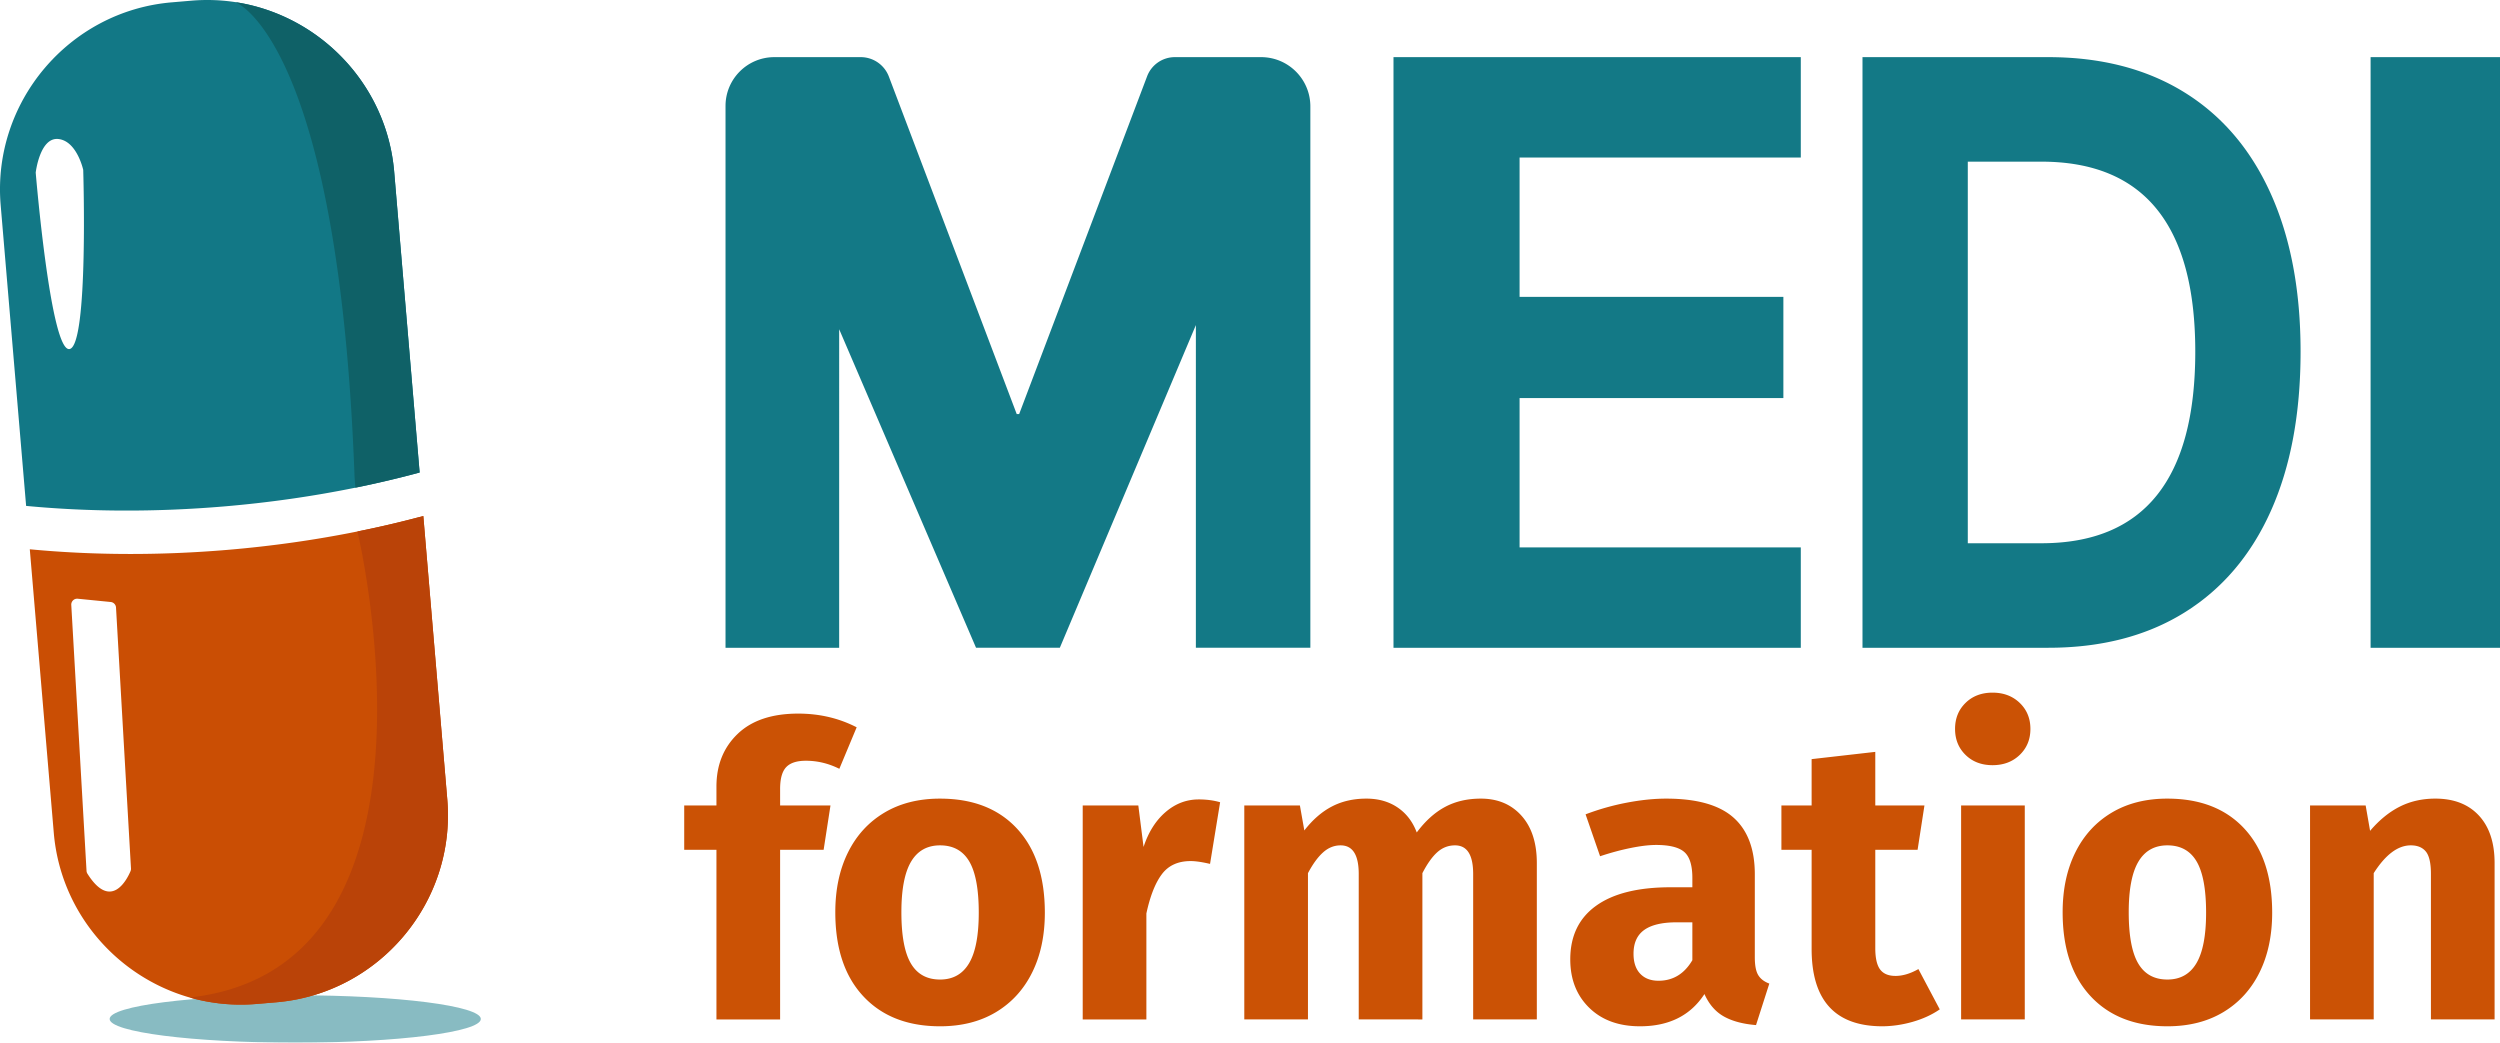 <svg xmlns="http://www.w3.org/2000/svg" viewBox="0 0 1438.599 600" enable-background="new 0 0 1438.599 600"><filter id="a"><feGaussianBlur stdDeviation="4"/></filter><ellipse cx="169.89" cy="586.357" rx="106.799" ry="13.643" fill="#88bbc2" filter="url(#a)"/><path d="M158.922 576.766l-11.3.955a107.136 107.136 0 0 1-38.493-3.726c-41.916-11.978-74.302-48.906-78.182-94.749L17.145 316.081c35.92 3.408 74.332 3.67 114.057.312 25.73-2.178 50.661-5.762 74.5-10.568a598.802 598.802 0 0 0 37.893-8.898l13.802 163.165c5.004 59.163-39.306 111.67-98.475 116.674z" fill="#ca4e04"/><path d="M241.475 271.906a603.37 603.37 0 0 1-36.976 8.728c-24.157 4.914-49.443 8.57-75.55 10.782-39.672 3.355-78.042 3.102-113.92-.296L.385 118.016C-4.619 58.852 39.697 6.352 98.86 1.347l11.3-.96c8.601-.73 17.055-.413 25.243.834 48.18 7.353 87.157 47.071 91.432 97.64l14.64 173.045z" fill="#127886"/><path d="M241.475 271.906a603.37 603.37 0 0 1-36.976 8.728l-.452-5.731c-9.177-252.53-68.643-273.67-68.643-273.67v-.012c48.18 7.353 87.156 47.071 91.431 97.64l14.64 173.045z" fill="#0f6167"/><path d="M158.922 576.766l-11.3.955a107.136 107.136 0 0 1-38.493-3.726l.005-.006c156.588-17.1 96.569-268.164 96.569-268.164a598.802 598.802 0 0 0 37.892-8.898l13.802 163.165c5.004 59.163-39.306 111.67-98.475 116.674z" fill="#ba4308"/><path d="M44.736 344.531l18.972 1.883a3.392 3.392 0 0 1 3.052 3.181l8.615 150.183a3.377 3.377 0 0 1-.26 1.51c-1.755 4.161-11.026 23.335-24.817 1.447a3.351 3.351 0 0 1-.504-1.595l-8.78-153.039a3.392 3.392 0 0 1 3.722-3.57zM20.55 99.324s2.364-20.486 13.048-19.33S47.89 97.756 47.89 97.756s3.122 100.689-7.801 103.085C29.165 203.237 20.55 99.324 20.55 99.324z" fill="#fff"/><path d="M801.87 372.752h234.379v-57.76H874.427V229.07h151.797v-58.236H874.427V90.639h161.822v-57.76H801.87v339.873zm454.774-319.824c-21.752-13.365-47.777-20.048-78.075-20.048h-106.818v339.872h106.818c30.553 0 56.711-6.757 78.463-20.287 21.752-13.523 38.322-33.012 49.72-58.475 11.391-25.456 17.09-56.007 17.09-91.651 0-35.324-5.765-65.71-17.285-91.174-11.525-25.456-28.16-44.87-49.913-58.237zm-81.959 259.678h-42.34V93.026h42.34c59.041 0 88.562 36.442 88.562 109.313 0 73.511-29.52 110.267-88.562 110.267zM1364.132 32.88v339.872h74.467V32.88h-74.467zm-638.459-.001H701.83c-.168 0-.335.006-.503.012v-.012h-25.259c-7.1 0-13.459 4.391-15.974 11.03l-73.63 194.362c-.435-.013-.87-.019-1.304-.019h-.105L511.488 44.063A17.32 17.32 0 0 0 495.29 32.88h-49.696c-15.518 0-28.097 12.579-28.097 28.096v311.776h65.393V189.453l78.765 183.298h48.21l78.287-185.688V372.75h65.878V61.23c0-15.656-12.695-28.351-28.358-28.351z" fill="#137986"/><path d="M448.906 453.993c0-5.872 1.16-10.046 3.478-12.52 2.319-2.471 6.105-3.71 11.361-3.71 6.645 0 13.061 1.547 19.245 4.637l9.97-23.883c-10.201-5.253-21.41-7.883-33.62-7.883-15.151 0-26.781 3.905-34.896 11.71-8.116 7.807-12.173 17.893-12.173 30.258V463.5h-18.55v25.506h18.55v97.617h36.635v-97.617h25.042l3.942-25.506h-28.984v-9.507zm92.05 5.565c-12.369 0-23.07 2.707-32.114 8.116-9.042 5.412-15.999 13.024-20.868 22.839-4.87 9.818-7.304 21.296-7.304 34.432 0 20.716 5.37 36.831 16.115 48.345 10.742 11.517 25.466 17.274 44.171 17.274 12.365 0 23.071-2.706 32.114-8.115 9.043-5.41 16-13.02 20.868-22.84 4.87-9.814 7.304-21.291 7.304-34.432 0-20.712-5.333-36.827-15.999-48.344-10.666-11.514-25.43-17.275-44.287-17.275zm16.695 94.719c-3.71 6.26-9.275 9.39-16.695 9.39-7.575 0-13.18-3.09-16.81-9.274-3.634-6.181-5.45-16-5.45-29.448 0-13.136 1.856-22.839 5.566-29.1 3.71-6.26 9.274-9.39 16.694-9.39 7.572 0 13.177 3.094 16.81 9.275 3.631 6.184 5.45 15.999 5.45 29.447 0 13.14-1.855 22.84-5.565 29.1zm113.036-86.951c-5.644 4.87-9.854 11.557-12.637 20.057l-3.014-23.883h-31.998v123.123h36.635V525.64c2.163-10.046 5.138-17.582 8.927-22.607 3.786-5.022 9.311-7.536 16.579-7.536 2.782 0 6.492.544 11.13 1.623l5.796-35.476c-3.71-1.08-7.807-1.623-12.289-1.623-7.112 0-13.488 2.435-19.129 7.304zm181.435-7.768c-7.732 0-14.572 1.587-20.521 4.754-5.952 3.17-11.401 8.079-16.347 14.723-2.318-6.18-5.992-10.974-11.014-14.376-5.025-3.398-11.013-5.1-17.97-5.1-7.42 0-14.027 1.506-19.824 4.52-5.797 3.015-11.094 7.616-15.883 13.797l-2.55-14.376h-31.999v123.123h36.636v-84.169c2.782-5.253 5.68-9.235 8.695-11.941 3.014-2.703 6.376-4.058 10.086-4.058 6.956 0 10.434 5.489 10.434 16.463v83.705H818.5v-84.169c2.783-5.409 5.641-9.427 8.58-12.057 2.934-2.627 6.336-3.942 10.202-3.942 6.956 0 10.434 5.489 10.434 16.463v83.705h36.635v-89.966c0-11.593-2.938-20.672-8.81-27.244-5.877-6.569-13.681-9.855-23.42-9.855zm159.638 101.559c-1.315-2.163-1.97-5.565-1.97-10.202V503.15c0-14.528-4.098-25.426-12.29-32.694-8.195-7.264-21.1-10.898-38.722-10.898-6.956 0-14.492.776-22.607 2.319a141.43 141.43 0 0 0-23.767 6.724l8.347 24.115c6.029-2.008 11.902-3.594 17.622-4.754 5.718-1.16 10.587-1.739 14.608-1.739 7.728 0 13.137 1.355 16.231 4.058 3.09 2.706 4.637 7.691 4.637 14.956v5.333h-12.52c-18.706 0-33.006 3.557-42.896 10.665-9.895 7.112-14.84 17.39-14.84 30.84 0 11.44 3.63 20.715 10.898 27.823 7.264 7.109 17.002 10.666 29.215 10.666 16.695 0 29.06-6.18 37.1-18.55 2.626 5.877 6.336 10.167 11.13 12.87 4.789 2.702 10.973 4.365 18.549 4.985l7.652-23.883c-2.939-1.08-5.065-2.702-6.377-4.869zm-37.91-8.58c-4.638 7.884-11.13 11.826-19.477 11.826-4.486 0-8-1.351-10.55-4.058-2.551-2.702-3.826-6.528-3.826-11.477 0-6.18 2.047-10.742 6.144-13.68 4.094-2.935 10.318-4.406 18.666-4.406h9.042v21.796zm116.86 9.044c-4.022 0-6.957-1.236-8.812-3.71-1.855-2.471-2.782-6.569-2.782-12.29v-56.575h24.346l3.942-25.506h-28.288v-30.839l-36.636 4.174V463.5h-17.39v25.506h17.39v57.04c0 29.527 13.449 44.363 40.346 44.518 5.872 0 11.785-.851 17.737-2.55 5.95-1.7 11.166-4.094 15.652-7.188l-12.29-23.187c-4.637 2.63-9.042 3.942-13.216 3.942zm37.79 25.042h36.636V463.5h-36.635v123.123zm18.086-188.046c-6.34 0-11.517 1.97-15.535 5.912-4.021 3.942-6.028 8.927-6.028 14.956 0 6.028 2.007 11.014 6.028 14.955 4.018 3.942 9.195 5.913 15.535 5.913 6.337 0 11.554-1.97 15.652-5.913 4.094-3.941 6.144-8.927 6.144-14.955 0-6.029-2.05-11.014-6.144-14.956-4.098-3.941-9.315-5.912-15.652-5.912zm100.631 60.981c-12.369 0-23.07 2.707-32.114 8.116-9.043 5.412-15.999 13.024-20.868 22.839-4.87 9.818-7.304 21.296-7.304 34.432 0 20.716 5.37 36.831 16.115 48.345 10.742 11.517 25.466 17.274 44.171 17.274 12.365 0 23.071-2.706 32.114-8.115 9.043-5.41 16-13.02 20.868-22.84 4.87-9.814 7.304-21.291 7.304-34.432 0-20.712-5.333-36.827-15.999-48.344-10.666-11.514-25.43-17.275-44.287-17.275zm16.695 94.719c-3.71 6.26-9.275 9.39-16.695 9.39-7.576 0-13.18-3.09-16.81-9.274-3.634-6.181-5.45-16-5.45-29.448 0-13.136 1.856-22.839 5.566-29.1 3.71-6.26 9.274-9.39 16.694-9.39 7.572 0 13.177 3.094 16.81 9.275 3.631 6.184 5.45 15.999 5.45 29.447 0 13.14-1.855 22.84-5.565 29.1zm162.54-84.98c-6.029-6.493-14.376-9.739-25.042-9.739-7.575 0-14.416 1.547-20.52 4.638-6.108 3.094-11.79 7.731-17.042 13.912l-2.551-14.608h-31.998v123.123h36.635v-84.169c6.8-10.666 13.912-15.999 21.332-15.999 3.862 0 6.76 1.2 8.695 3.594 1.931 2.399 2.899 6.688 2.899 12.869v83.705h36.635v-89.966c0-11.745-3.014-20.868-9.043-27.36z" fill="#cb5205"/></svg>